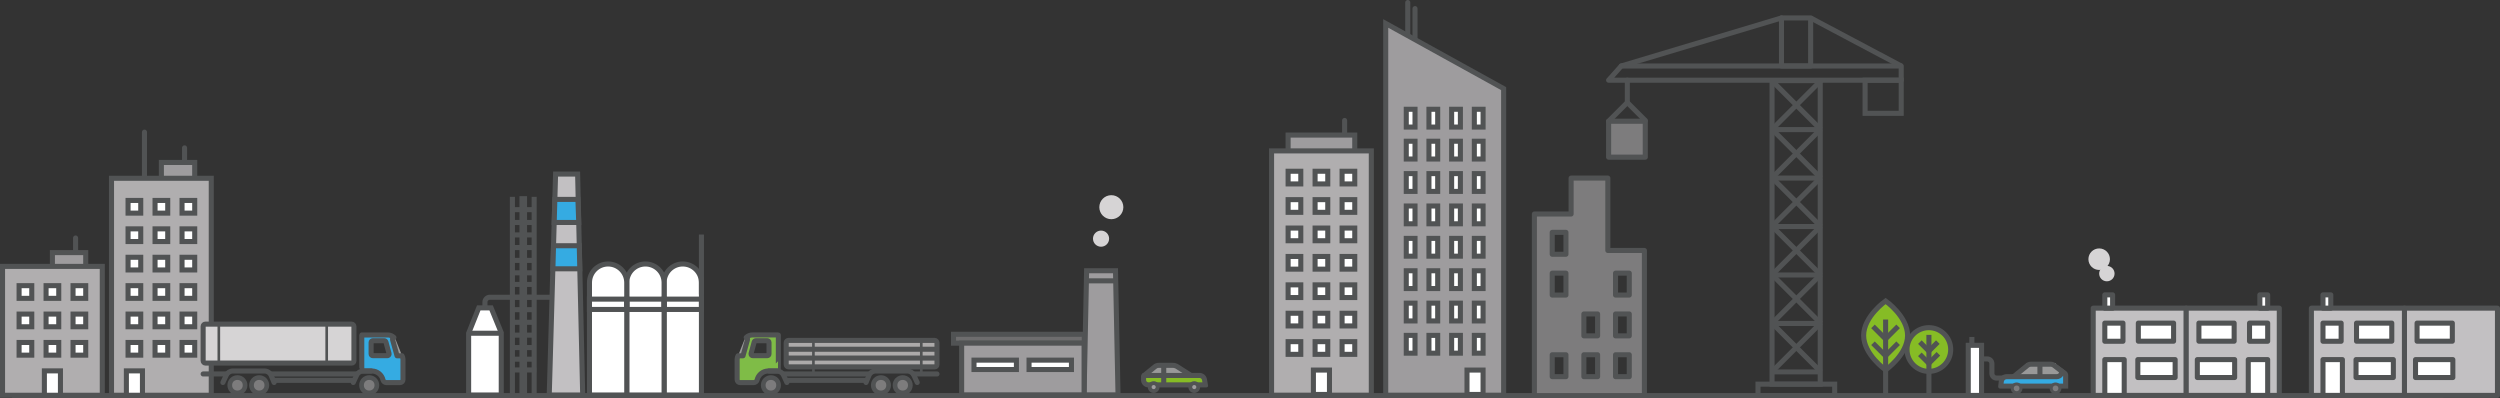 <?xml version="1.0" encoding="UTF-8"?>
<svg id="Layer_2" data-name="Layer 2" xmlns="http://www.w3.org/2000/svg" width="1974.27" height="314.39" viewBox="0 0 1974.27 314.39">
  <rect x="0" y="0" width="1974.27" height="314.39" fill="#333333" stroke="none"/>
  <defs>
    <style>
      .cls-1 {
        stroke-width: 6px;
      }

      .cls-1, .cls-2, .cls-3, .cls-4, .cls-5, .cls-6, .cls-7, .cls-8, .cls-9, .cls-10, .cls-11, .cls-12, .cls-13 {
        stroke-miterlimit: 10;
      }

      .cls-1, .cls-2, .cls-3, .cls-4, .cls-5, .cls-6, .cls-7, .cls-8, .cls-9, .cls-10, .cls-11, .cls-12, .cls-13, .cls-14, .cls-15, .cls-16, .cls-17, .cls-18, .cls-19, .cls-20 {
        stroke: #515354;
      }

      .cls-1, .cls-2, .cls-12, .cls-13, .cls-14 {
        fill: none;
      }

      .cls-2 {
        stroke-width: 3.91px;
      }

      .cls-21, .cls-19, .cls-20 {
        fill: #7d7c7d;
      }

      .cls-22, .cls-4 {
        fill: #9e9c9e;
      }

      .cls-23, .cls-6 {
        fill: #d6d4d5;
      }

      .cls-24, .cls-11, .cls-15 {
        fill: #35abe2;
      }

      .cls-25, .cls-9 {
        fill: #86bc25;
      }

      .cls-26 {
        fill: #515354;
      }

      .cls-3, .cls-4, .cls-5, .cls-6, .cls-7, .cls-8, .cls-9, .cls-10, .cls-11, .cls-12, .cls-13, .cls-14, .cls-15, .cls-16, .cls-17, .cls-18, .cls-19 {
        stroke-width: 4px;
      }

      .cls-3, .cls-27, .cls-17 {
        fill: #fff;
      }

      .cls-5, .cls-18 {
        fill: #c2c0c2;
      }

      .cls-7 {
        fill: #acaaaa;
      }

      .cls-8 {
        fill: #b0aeaf;
      }

      .cls-10 {
        fill: #6e6d6e;
      }

      .cls-27 {
        isolation: isolate;
        opacity: .5;
      }

      .cls-12 {
        stroke-linecap: round;
      }

      .cls-14, .cls-15, .cls-16, .cls-17, .cls-18, .cls-19, .cls-20 {
        stroke-linejoin: round;
      }

      .cls-16 {
        fill: #7fbc47;
      }

      .cls-20 {
        stroke-width: 4.04px;
      }
    </style>
  </defs>
  <g id="Layer_1-2" data-name="Layer 1">
    <g id="Layer_1-3" data-name="Layer 1">
      <line class="cls-12" x1="1061.85" y1="111.52" x2="1061.85" y2="95.14"/>
      <rect class="cls-4" x="1017.22" y="106.67" width="52.64" height="18.91"/>
      <rect class="cls-8" x="1004.16" y="119.16" width="78.78" height="192.92"/>
      <rect class="cls-3" x="1037.2" y="292.24" width="12.69" height="19.26"/>
      <rect class="cls-3" x="1059.85" y="224.96" width="10.02" height="10.02"/>
      <rect class="cls-3" x="1038.53" y="224.96" width="10.02" height="10.02"/>
      <rect class="cls-3" x="1017.23" y="224.96" width="10.02" height="10.02"/>
      <rect class="cls-3" x="1059.85" y="247.38" width="10.02" height="10.02"/>
      <rect class="cls-3" x="1038.53" y="247.38" width="10.02" height="10.02"/>
      <rect class="cls-3" x="1017.23" y="247.38" width="10.02" height="10.02"/>
      <rect class="cls-3" x="1059.85" y="269.81" width="10.02" height="10.02"/>
      <rect class="cls-3" x="1038.53" y="269.81" width="10.02" height="10.02"/>
      <rect class="cls-3" x="1017.23" y="269.81" width="10.02" height="10.02"/>
      <rect class="cls-3" x="1059.85" y="135.23" width="10.02" height="10.02"/>
      <rect class="cls-3" x="1038.53" y="135.23" width="10.02" height="10.02"/>
      <rect class="cls-3" x="1017.23" y="135.23" width="10.02" height="10.02"/>
      <rect class="cls-3" x="1059.85" y="157.66" width="10.02" height="10.02"/>
      <rect class="cls-3" x="1038.53" y="157.66" width="10.02" height="10.02"/>
      <rect class="cls-3" x="1017.23" y="157.66" width="10.02" height="10.02"/>
      <rect class="cls-3" x="1059.85" y="180.1" width="10.02" height="10.02"/>
      <rect class="cls-3" x="1038.53" y="180.1" width="10.02" height="10.02"/>
      <rect class="cls-3" x="1017.23" y="180.1" width="10.02" height="10.02"/>
      <rect class="cls-3" x="1059.85" y="202.53" width="10.02" height="10.02"/>
      <rect class="cls-3" x="1038.53" y="202.53" width="10.02" height="10.02"/>
      <rect class="cls-3" x="1017.23" y="202.53" width="10.02" height="10.02"/>
      <line class="cls-12" x1="1111.72" y1="31.17" x2="1111.72" y2="2"/>
      <line class="cls-12" x1="1117.45" y1="35.97" x2="1117.45" y2="6.8"/>
      <polygon class="cls-4" points="1094.31 312.08 1187.43 312.08 1187.43 69.98 1094.31 18.52 1094.31 312.08"/>
      <rect class="cls-3" x="1164.29" y="111.53" width="6.91" height="14.05"/>
      <rect class="cls-3" x="1146.37" y="111.53" width="6.91" height="14.05"/>
      <rect class="cls-3" x="1128.45" y="111.53" width="6.91" height="14.05"/>
      <rect class="cls-3" x="1110.54" y="111.53" width="6.91" height="14.05"/>
      <rect class="cls-3" x="1164.29" y="86.29" width="6.91" height="14.05"/>
      <rect class="cls-3" x="1146.37" y="86.29" width="6.91" height="14.05"/>
      <rect class="cls-3" x="1128.45" y="86.29" width="6.91" height="14.05"/>
      <rect class="cls-3" x="1110.54" y="86.29" width="6.91" height="14.05"/>
      <rect class="cls-3" x="1164.29" y="137.1" width="6.91" height="14.05"/>
      <rect class="cls-3" x="1146.37" y="137.1" width="6.91" height="14.05"/>
      <rect class="cls-3" x="1128.45" y="137.1" width="6.91" height="14.05"/>
      <rect class="cls-3" x="1110.54" y="137.1" width="6.91" height="14.05"/>
      <rect class="cls-3" x="1164.29" y="162.68" width="6.91" height="14.05"/>
      <rect class="cls-3" x="1146.37" y="162.68" width="6.91" height="14.05"/>
      <rect class="cls-3" x="1128.45" y="162.68" width="6.91" height="14.05"/>
      <rect class="cls-3" x="1110.54" y="162.68" width="6.91" height="14.05"/>
      <rect class="cls-3" x="1164.29" y="188.25" width="6.91" height="14.05"/>
      <rect class="cls-3" x="1146.37" y="188.25" width="6.91" height="14.05"/>
      <rect class="cls-3" x="1128.45" y="188.25" width="6.91" height="14.05"/>
      <rect class="cls-3" x="1110.54" y="188.25" width="6.91" height="14.05"/>
      <rect class="cls-3" x="1164.29" y="213.82" width="6.91" height="14.05"/>
      <rect class="cls-3" x="1146.37" y="213.82" width="6.91" height="14.05"/>
      <rect class="cls-3" x="1128.45" y="213.82" width="6.91" height="14.05"/>
      <rect class="cls-3" x="1110.54" y="213.82" width="6.91" height="14.05"/>
      <rect class="cls-3" x="1164.29" y="239.4" width="6.91" height="14.05"/>
      <rect class="cls-3" x="1146.37" y="239.4" width="6.91" height="14.05"/>
      <rect class="cls-3" x="1128.45" y="239.4" width="6.91" height="14.05"/>
      <rect class="cls-3" x="1110.54" y="239.4" width="6.91" height="14.05"/>
      <rect class="cls-3" x="1164.29" y="264.85" width="6.91" height="14.05"/>
      <rect class="cls-3" x="1146.37" y="264.85" width="6.91" height="14.05"/>
      <rect class="cls-3" x="1128.45" y="264.85" width="6.91" height="14.05"/>
      <rect class="cls-3" x="1110.54" y="264.85" width="6.91" height="14.05"/>
      <rect class="cls-3" x="1158.5" y="292.24" width="12.69" height="19.26"/>
      <rect class="cls-7" x="620.86" y="268.83" width="119.08" height="20.91" rx="1.79" ry="1.79"/>
      <circle class="cls-26" cx="695.7" cy="304.22" r="7.92"/>
      <circle class="cls-21" cx="695.7" cy="304.22" r="4.2"/>
      <circle class="cls-26" cx="712.86" cy="304.22" r="7.92"/>
      <circle class="cls-21" cx="712.86" cy="304.22" r="4.2"/>
      <path class="cls-27" d="m589.29,266.38c-.71.69-1.27,1.53-1.64,2.45l-4.77,12.05-.32.9h5l4.21-15.78-2.48.38Z"/>
      <path class="cls-16" d="m582.12,283.65v16.15c0,1.3,1.06,2.35,2.36,2.35h10.76c1.25-.05,2.33-.91,2.65-2.12.95-4.1,4.59-7.02,8.8-7.06h7.87c.06,0,.11-5.88.11-5.94v-22.4c0-.06-.05-.11-.11-.11h-20.43c-1.8,0-3.53.7-4.83,1.95.77.22,1.22,1.02,1,1.79l-3.54,12.71h-3.92l-.47,1.2-.25,1.48Zm11-4.5l2.48-9.08c.17-.59.71-1,1.32-1h9c.76,0,1.37.61,1.37,1.37,0,0,0,0,0,.01v9.07c0,.76-.61,1.37-1.37,1.37h-11.41c-.76.02-1.38-.58-1.4-1.34,0-.14.01-.27.05-.4h-.04Z"/>
      <circle class="cls-26" cx="608.8" cy="304.22" r="7.92"/>
      <circle class="cls-21" cx="608.8" cy="304.22" r="4.2"/>
      <rect class="cls-26" x="641.32" y="268.56" width="2.09" height="26.79"/>
      <rect class="cls-26" x="726.51" y="268.56" width="2.09" height="26.79"/>
      <path class="cls-12" d="m683.91,302.06l2.31-5.53c.9-2.15,3.01-3.56,5.34-3.56h24.87c2.26,0,4.31,1.31,5.26,3.36l2.65,5.73"/>
      <path class="cls-12" d="m607.3,292.97h6.21c2.26,0,4.31,1.31,5.26,3.36l2.65,5.73"/>
      <line class="cls-13" x1="620.86" y1="275.8" x2="739.94" y2="275.8"/>
      <line class="cls-13" x1="620.86" y1="282.77" x2="739.94" y2="282.77"/>
      <line class="cls-13" x1="685.15" y1="300.36" x2="619.98" y2="300.36"/>
      <line class="cls-13" x1="686.9" y1="295.32" x2="618.46" y2="295.32"/>
      <line class="cls-12" x1="739.94" y1="295.32" x2="721.42" y2="295.32"/>
      <line class="cls-13" x1="9.51" y1="312.39" x2="1929.51" y2="312.39"/>
      <rect class="cls-13" x="1399.4" y="63.66" width="38.05" height="239.71"/>
      <line class="cls-13" x1="1399.24" y1="63.66" x2="1437.93" y2="102.35"/>
      <line class="cls-13" x1="1437.93" y1="63.66" x2="1399.24" y2="102.35"/>
      <line class="cls-13" x1="1399.24" y1="101.93" x2="1437.93" y2="140.62"/>
      <line class="cls-13" x1="1437.93" y1="101.93" x2="1399.24" y2="140.62"/>
      <line class="cls-13" x1="1399.24" y1="140.2" x2="1437.93" y2="178.89"/>
      <line class="cls-13" x1="1437.93" y1="140.2" x2="1399.24" y2="178.89"/>
      <line class="cls-13" x1="1399.24" y1="178.46" x2="1437.93" y2="217.16"/>
      <line class="cls-13" x1="1437.93" y1="178.46" x2="1399.24" y2="217.16"/>
      <line class="cls-13" x1="1399.24" y1="216.73" x2="1437.93" y2="255.43"/>
      <line class="cls-13" x1="1437.93" y1="216.73" x2="1399.24" y2="255.43"/>
      <line class="cls-13" x1="1399.24" y1="255" x2="1437.93" y2="293.7"/>
      <line class="cls-13" x1="1437.93" y1="255" x2="1399.24" y2="293.7"/>
      <line class="cls-2" x1="1399.24" y1="293.7" x2="1437.93" y2="293.7"/>
      <polygon class="cls-14" points="1270.33 63.33 1501.4 63.33 1501.4 52.11 1280.33 52.11 1270.33 63.33"/>
      <rect class="cls-13" x="1472.88" y="63.34" width="28.52" height="26.16"/>
      <rect class="cls-20" x="1270.33" y="95.73" width="28.96" height="28.37"/>
      <polyline class="cls-12" points="1270.33 95.73 1285.11 80.95 1285.11 63.33"/>
      <line class="cls-12" x1="1285.11" y1="80.95" x2="1299.29" y2="95.13"/>
      <rect class="cls-13" x="1388.3" y="303.37" width="60.56" height="9.01"/>
      <rect class="cls-14" x="1406.85" y="14.17" width="23.03" height="37.94"/>
      <line class="cls-12" x1="1280.33" y1="52.11" x2="1406.85" y2="14.17"/>
      <line class="cls-13" x1="1429.88" y1="14.17" x2="1501.4" y2="52.11"/>
      <path class="cls-19" d="m1269.72,197.8v-20.4h0v-36.76h-29v28.36h-29v143.39h86.88v-114.59h-28.88Zm-33.08,99.66h-10.84v-17.3h10.84v17.3Zm0-64.45h-10.84v-17.3h10.84v17.3Zm0-32.22h-10.84v-17.3h10.84v17.3Zm25,96.67h-10.84v-17.3h10.84v17.3Zm0-32.22h-10.84v-17.3h10.84v17.3Zm25,32.22h-10.84v-17.3h10.84v17.3Zm0-32.22h-10.84v-17.3h10.84v17.3Zm0-32.23h-10.84v-17.3h10.84v17.3Z"/>
      <line class="cls-13" x1="1399.24" y1="102.35" x2="1437.93" y2="102.35"/>
      <line class="cls-13" x1="1399.24" y1="140.62" x2="1437.93" y2="140.62"/>
      <line class="cls-13" x1="1399.24" y1="178.88" x2="1437.93" y2="178.88"/>
      <line class="cls-13" x1="1399.24" y1="217.16" x2="1437.93" y2="217.16"/>
      <line class="cls-13" x1="1399.24" y1="255.43" x2="1437.93" y2="255.43"/>
      <polygon class="cls-4" points="882.92 311.82 856.1 311.82 858.1 213.79 880.92 213.79 882.92 311.82"/>
      <rect class="cls-10" x="753" y="263.99" width="103.24" height="7.01"/>
      <rect class="cls-4" x="759.42" y="270.99" width="96.69" height="40.83"/>
      <rect class="cls-3" x="769.18" y="284.4" width="33.49" height="7.42"/>
      <rect class="cls-3" x="812.64" y="284.4" width="33.49" height="7.42"/>
      <line class="cls-13" x1="857.96" y1="221.78" x2="881.07" y2="221.78"/>
      <circle class="cls-23" cx="869.51" cy="188.47" r="6.37"/>
      <circle class="cls-23" cx="877.63" cy="163.62" r="9.49"/>
      <circle class="cls-23" cx="1663.81" cy="216.07" r="6.08"/>
      <circle class="cls-23" cx="1657.73" cy="204.68" r="8.5"/>
      <circle class="cls-9" cx="1523.23" cy="276.01" r="17.26"/>
      <path class="cls-9" d="m1471.73,264.93c0,15,17.36,27.24,17.36,27.24,0,0,17.35-12.2,17.35-27.24s-17.35-27.24-17.35-27.24c0,0-17.36,12.19-17.36,27.24Z"/>
      <line class="cls-13" x1="1489.09" y1="313.91" x2="1489.09" y2="252.33"/>
      <polyline class="cls-13" points="1498.96 257.73 1489.02 267.67 1479.1 257.75"/>
      <line class="cls-13" x1="1523.28" y1="313.91" x2="1523.28" y2="264.45"/>
      <polyline class="cls-13" points="1530.76 279.39 1523.22 286.93 1516.11 279.82"/>
      <polyline class="cls-13" points="1498.96 271.05 1489.02 280.99 1479.1 271.06"/>
      <polyline class="cls-13" points="1516.14 270.16 1523.23 277.25 1530.32 270.16"/>
      <path class="cls-13" d="m1562.34,283.46h7c2.03,0,3.67,1.63,3.68,3.66h0v7.77c0,2.03,1.63,3.67,3.66,3.68h5.01"/>
      <polygon class="cls-27" points="1589.48 297.99 1629.22 297.99 1623.28 286.73 1600.86 286.73 1589.48 297.99"/>
      <path class="cls-13" d="m1589.51,297.99l11.19-9.11c.86-.82,2-1.27,3.19-1.27h15.48c1.19,0,2.33.45,3.19,1.27l7.35,5.7"/>
      <line class="cls-13" x1="1610.95" y1="286.38" x2="1610.95" y2="297.02"/>
      <path class="cls-24" d="m1580,304.94l.42-3.7c.25-2.14,2.06-3.75,4.21-3.75h39.33c1.48.09,2.88-.65,3.65-1.91.45-.79.58-1.72.37-2.61l2.67,1.91c.39.42.61.97.61,1.54v8.52h-51.26Z"/>
      <path class="cls-26" d="m1629.26,296.72v6.22h-47l.17-1.47c.12-1.13,1.08-2,2.22-2h39.33c2.13.07,4.14-.98,5.3-2.77m-4.61-8.6l-2.2,2.36,3.21,2c1,1.61.18,3-1.7,3h-39.33c-3.17,0-5.83,2.37-6.19,5.52l-.48,4.12c-.1.89.55,1.7,1.44,1.8.06,0,.12,0,.18,0h53.68v-10.49c0-1.16-.47-2.27-1.31-3.07l-7.3-5.23v-.02Z"/>
      <circle class="cls-26" cx="1623.28" cy="306.68" r="4.63"/>
      <circle class="cls-21" cx="1623.28" cy="306.68" r="2.25"/>
      <circle class="cls-26" cx="1592.54" cy="306.68" r="4.63"/>
      <circle class="cls-21" cx="1592.54" cy="306.68" r="2.25"/>
      <rect class="cls-3" x="1554.35" y="272.71" width="10.5" height="39.56"/>
      <line class="cls-13" x1="1557.21" y1="272.71" x2="1557.21" y2="266.09"/>
      <path class="cls-3" d="m539.19,208.46h0c8.14,0,14.74,6.6,14.74,14.74v88.74h-29.49v-88.74c0-8.14,6.6-14.74,14.74-14.74h.01Z"/>
      <path class="cls-3" d="m509.7,208.46h0c8.14,0,14.74,6.6,14.74,14.74v88.74h-29.48v-88.74c0-8.14,6.6-14.74,14.74-14.74Z"/>
      <path class="cls-3" d="m480.21,208.46h0c8.14,0,14.74,6.6,14.74,14.74v88.74h-29.44v-88.74c0-8.13,6.57-14.72,14.7-14.74Z"/>
      <rect class="cls-13" x="465.47" y="236.22" width="29.49" height="8.15"/>
      <rect class="cls-13" x="494.96" y="236.22" width="29.49" height="8.15"/>
      <rect class="cls-13" x="524.44" y="236.22" width="29.49" height="8.15"/>
      <polygon class="cls-5" points="460.16 311.94 433.74 311.94 438.74 137.47 456.16 137.47 460.16 311.94"/>
      <line class="cls-13" x1="553.93" y1="232.55" x2="553.93" y2="185.22"/>
      <polygon class="cls-11" points="457.03 175.7 437.65 175.7 438.17 157.48 456.39 157.48 457.03 175.7"/>
      <polygon class="cls-11" points="457.87 212.27 436.61 212.27 437.13 194.04 457.45 194.04 457.87 212.27"/>
      <line class="cls-13" x1="421.82" y1="312.56" x2="421.82" y2="155.45"/>
      <line class="cls-13" x1="404.65" y1="312.56" x2="404.65" y2="155.45"/>
      <line class="cls-1" x1="413.23" y1="154.92" x2="413.23" y2="312.81"/>
      <line class="cls-13" x1="421.82" y1="165.57" x2="405.64" y2="165.57"/>
      <line class="cls-13" x1="421.82" y1="175.7" x2="405.64" y2="175.7"/>
      <line class="cls-13" x1="421.82" y1="185.52" x2="405.64" y2="185.52"/>
      <line class="cls-13" x1="421.82" y1="195.49" x2="405.64" y2="195.49"/>
      <line class="cls-13" x1="421.82" y1="283.65" x2="405.64" y2="283.65"/>
      <line class="cls-13" x1="423.45" y1="292.15" x2="405.64" y2="292.15"/>
      <line class="cls-13" x1="421.82" y1="205.62" x2="405.64" y2="205.62"/>
      <line class="cls-13" x1="421.82" y1="215.44" x2="405.64" y2="215.44"/>
      <line class="cls-13" x1="421.82" y1="224.61" x2="405.64" y2="224.61"/>
      <line class="cls-13" x1="421.82" y1="234.74" x2="405.64" y2="234.74"/>
      <line class="cls-13" x1="421.82" y1="244.56" x2="405.64" y2="244.56"/>
      <line class="cls-13" x1="421.82" y1="254.53" x2="405.64" y2="254.53"/>
      <line class="cls-13" x1="421.82" y1="264.66" x2="405.64" y2="264.66"/>
      <line class="cls-13" x1="421.82" y1="274.48" x2="405.64" y2="274.48"/>
      <polygon class="cls-3" points="395.84 311.94 370.08 311.94 370.08 263.16 378.08 243.12 387.84 243.12 395.84 262.72 395.84 311.94"/>
      <path class="cls-13" d="m382.96,244.37v-5.77c0-2.13,1.73-3.86,3.86-3.86h49.25"/>
      <line class="cls-13" x1="370.08" y1="263.16" x2="395.84" y2="263.16"/>
      <line class="cls-12" x1="145.75" y1="133.16" x2="145.75" y2="116.78"/>
      <line class="cls-12" x1="114.09" y1="141.35" x2="114.09" y2="104.36"/>
      <rect class="cls-4" x="127.44" y="128.3" width="26.32" height="18.91"/>
      <rect class="cls-8" x="88.06" y="140.79" width="78.78" height="171.34"/>
      <rect class="cls-3" x="99.8" y="292.88" width="12.69" height="19.26"/>
      <rect class="cls-3" x="143.75" y="225.59" width="10.02" height="10.02"/>
      <rect class="cls-3" x="122.44" y="225.59" width="10.02" height="10.02"/>
      <rect class="cls-3" x="101.13" y="225.59" width="10.02" height="10.02"/>
      <rect class="cls-3" x="143.75" y="248.03" width="10.02" height="10.02"/>
      <rect class="cls-3" x="122.44" y="248.03" width="10.02" height="10.02"/>
      <rect class="cls-3" x="101.13" y="248.03" width="10.02" height="10.02"/>
      <rect class="cls-3" x="143.75" y="270.45" width="10.02" height="10.02"/>
      <rect class="cls-3" x="122.44" y="270.45" width="10.02" height="10.02"/>
      <rect class="cls-3" x="101.13" y="270.45" width="10.02" height="10.02"/>
      <rect class="cls-3" x="143.75" y="158.29" width="10.02" height="10.02"/>
      <rect class="cls-3" x="122.44" y="158.29" width="10.02" height="10.02"/>
      <rect class="cls-3" x="101.13" y="158.29" width="10.02" height="10.02"/>
      <rect class="cls-3" x="143.75" y="180.73" width="10.02" height="10.02"/>
      <rect class="cls-3" x="122.44" y="180.73" width="10.02" height="10.02"/>
      <rect class="cls-3" x="101.13" y="180.73" width="10.02" height="10.02"/>
      <rect class="cls-3" x="143.75" y="203.17" width="10.02" height="10.02"/>
      <rect class="cls-3" x="122.44" y="203.17" width="10.02" height="10.02"/>
      <rect class="cls-3" x="101.13" y="203.17" width="10.02" height="10.02"/>
      <line class="cls-12" x1="59.69" y1="204.33" x2="59.69" y2="187.94"/>
      <rect class="cls-4" x="41.38" y="199.48" width="26.32" height="18.91"/>
      <rect class="cls-8" x="2" y="210.37" width="78.78" height="101.77"/>
      <rect class="cls-3" x="35.04" y="292.88" width="12.69" height="19.26"/>
      <rect class="cls-3" x="57.68" y="225.59" width="10.02" height="10.02"/>
      <rect class="cls-3" x="36.38" y="225.59" width="10.02" height="10.02"/>
      <rect class="cls-3" x="15.07" y="225.59" width="10.02" height="10.02"/>
      <rect class="cls-3" x="57.68" y="248.03" width="10.02" height="10.02"/>
      <rect class="cls-3" x="36.38" y="248.03" width="10.02" height="10.02"/>
      <rect class="cls-3" x="15.07" y="248.03" width="10.02" height="10.02"/>
      <rect class="cls-3" x="57.68" y="270.45" width="10.02" height="10.02"/>
      <rect class="cls-3" x="36.38" y="270.45" width="10.02" height="10.02"/>
      <rect class="cls-3" x="15.07" y="270.45" width="10.02" height="10.02"/>
      <rect class="cls-6" x="160.42" y="255.95" width="119.08" height="30.79" rx="1.79" ry="1.79"/>
      <circle class="cls-26" cx="204.67" cy="304.22" r="7.92"/>
      <circle class="cls-21" cx="204.67" cy="304.22" r="4.2"/>
      <circle class="cls-26" cx="187.5" cy="304.22" r="7.92"/>
      <circle class="cls-21" cx="187.5" cy="304.22" r="4.2"/>
      <path class="cls-27" d="m311.07,266.38c.72.68,1.27,1.5,1.64,2.42l4.8,12.08.33.9h-5l-4.21-15.78,2.44.38Z"/>
      <path class="cls-15" d="m317.96,282.17l-.48-1.2h-3.92l-3.54-12.71c-.21-.77.24-1.57,1.02-1.78.01,0,.02,0,.03,0-1.3-1.25-3.03-1.95-4.83-1.95h-20.44c-.06,0-.1.04-.1.1,0,0,0,0,0,.01v22.4c0,.06,0,5.94.1,5.94h7.87c4.21.04,7.85,2.96,8.8,7.06.32,1.21,1.4,2.07,2.66,2.12h10.75c1.3,0,2.35-1.05,2.36-2.35v-16.15l-.28-1.48Zm-12.08-1.29h-11.45c-.76,0-1.37-.61-1.37-1.37v-9.07c0-.76.6-1.37,1.36-1.38,0,0,0,0,.01,0h9c.61,0,1.15.41,1.32,1l2.48,9.08c.2.73-.22,1.48-.95,1.69-.13.04-.27.05-.4.05h0Z"/>
      <circle class="cls-26" cx="291.56" cy="304.22" r="7.92"/>
      <circle class="cls-21" cx="291.56" cy="304.22" r="4.2"/>
      <rect class="cls-26" x="256.95" y="255.67" width="2.09" height="31.35"/>
      <rect class="cls-26" x="171.76" y="255.42" width="2.09" height="31.69"/>
      <path class="cls-12" d="m216.45,302.06l-2.31-5.53c-.9-2.16-3-3.56-5.34-3.56h-24.87c-2.26,0-4.31,1.31-5.26,3.36l-2.65,5.73"/>
      <path class="cls-12" d="m293.06,292.97h-6.17c-2.26,0-4.31,1.31-5.25,3.36l-2.66,5.73"/>
      <line class="cls-13" x1="215.21" y1="300.36" x2="280.39" y2="300.36"/>
      <line class="cls-13" x1="213.46" y1="295.32" x2="281.9" y2="295.32"/>
      <line class="cls-12" x1="160.42" y1="295.32" x2="178.94" y2="295.32"/>
      <rect class="cls-18" x="1653.02" y="243.36" width="73.48" height="68.91"/>
      <rect class="cls-17" x="1662.18" y="283.97" width="15.33" height="28.29"/>
      <rect class="cls-17" x="1688.26" y="283.97" width="29.47" height="14.15"/>
      <rect class="cls-17" x="1662.18" y="255.16" width="14.34" height="14.34"/>
      <rect class="cls-17" x="1688.66" y="255.16" width="27.84" height="14.29"/>
      <rect class="cls-17" x="1662.18" y="232.85" width="6.17" height="10.51"/>
      <rect class="cls-18" x="1726.49" y="243.36" width="73.48" height="68.91"/>
      <rect class="cls-17" x="1775.47" y="283.98" width="15.33" height="28.29"/>
      <rect class="cls-17" x="1735.25" y="283.98" width="29.47" height="14.15"/>
      <rect class="cls-17" x="1776.47" y="255.15" width="14.34" height="14.34"/>
      <rect class="cls-17" x="1736.49" y="255.16" width="27.84" height="14.29"/>
      <rect class="cls-17" x="1784.63" y="232.86" width="6.17" height="10.51"/>
      <rect class="cls-18" x="1898.79" y="243.36" width="73.48" height="68.91"/>
      <rect class="cls-17" x="1907.56" y="283.98" width="29.47" height="14.15"/>
      <rect class="cls-17" x="1908.78" y="255.16" width="27.84" height="14.29"/>
      <rect class="cls-18" x="1825.32" y="243.36" width="73.48" height="68.91"/>
      <rect class="cls-17" x="1834.48" y="283.97" width="15.33" height="28.29"/>
      <rect class="cls-17" x="1860.57" y="283.97" width="29.47" height="14.15"/>
      <rect class="cls-17" x="1834.48" y="255.16" width="14.34" height="14.34"/>
      <rect class="cls-17" x="1860.97" y="255.16" width="27.84" height="14.29"/>
      <rect class="cls-17" x="1834.48" y="232.85" width="6.17" height="10.51"/>
      <path class="cls-27" d="m941.27,296.03h-36.15l5.71-5.83c1.1-1.18,2.62-1.86,4.23-1.88h11.3c1.89.04,3.74.59,5.34,1.61l9.57,6.1Z"/>
      <path class="cls-13" d="m941.27,296.99l-11.19-7.19c-1.26-.93-2.82-1.38-4.38-1.28h-10.71c-1.19,0-2.33.46-3.19,1.28l-8.79,7.15"/>
      <path class="cls-25" d="m906.93,303.94c-2.13,0-3.85-1.72-3.85-3.85v-2.92c0-.37.29-.67.66-.68,0,0,0,0,.01,0h43.5c1.93,0,3.58,1.39,3.92,3.29l.72,4.16h-44.96Z"/>
      <path class="cls-26" d="m947.25,298.49c.97-.02,1.82.67,2,1.63l.31,1.82h-42.63c-1.02,0-1.85-.83-1.85-1.85v-1.6h42.17m0-4h-43.49c-1.48,0-2.68,1.2-2.68,2.68v2.92c0,3.23,2.62,5.85,5.85,5.85h45.79c.72,0,1.31-.59,1.31-1.31,0-.07,0-.15-.02-.22l-.87-5c-.51-2.85-2.99-4.93-5.89-4.94v.02Z"/>
      <path class="cls-22" d="m911.06,308.8c-1.73,0-3.13-1.4-3.13-3.13s1.4-3.13,3.13-3.13,3.13,1.4,3.13,3.13-1.4,3.13-3.13,3.13h0Z"/>
      <path class="cls-26" d="m911.06,304.05c.9,0,1.63.73,1.63,1.63s-.73,1.63-1.63,1.63-1.63-.73-1.63-1.63.73-1.63,1.63-1.63h0m0-3c-2.56,0-4.63,2.07-4.63,4.63s2.07,4.63,4.63,4.63,4.63-2.07,4.63-4.63-2.07-4.63-4.63-4.63h0Z"/>
      <path class="cls-22" d="m943.11,308.8c-1.73,0-3.13-1.4-3.13-3.13s1.4-3.13,3.13-3.13,3.13,1.4,3.13,3.13-1.4,3.13-3.13,3.13h0Z"/>
      <path class="cls-26" d="m943.11,304.05c.9,0,1.63.73,1.63,1.63s-.73,1.63-1.63,1.63-1.63-.73-1.63-1.63.73-1.63,1.63-1.63h0m0-3c-2.56,0-4.63,2.07-4.63,4.63s2.07,4.63,4.63,4.63,4.63-2.07,4.63-4.63-2.07-4.63-4.63-4.63h0Z"/>
      <line class="cls-13" x1="919.01" y1="286.83" x2="919.01" y2="302.96"/>
    </g>
  </g>
</svg>